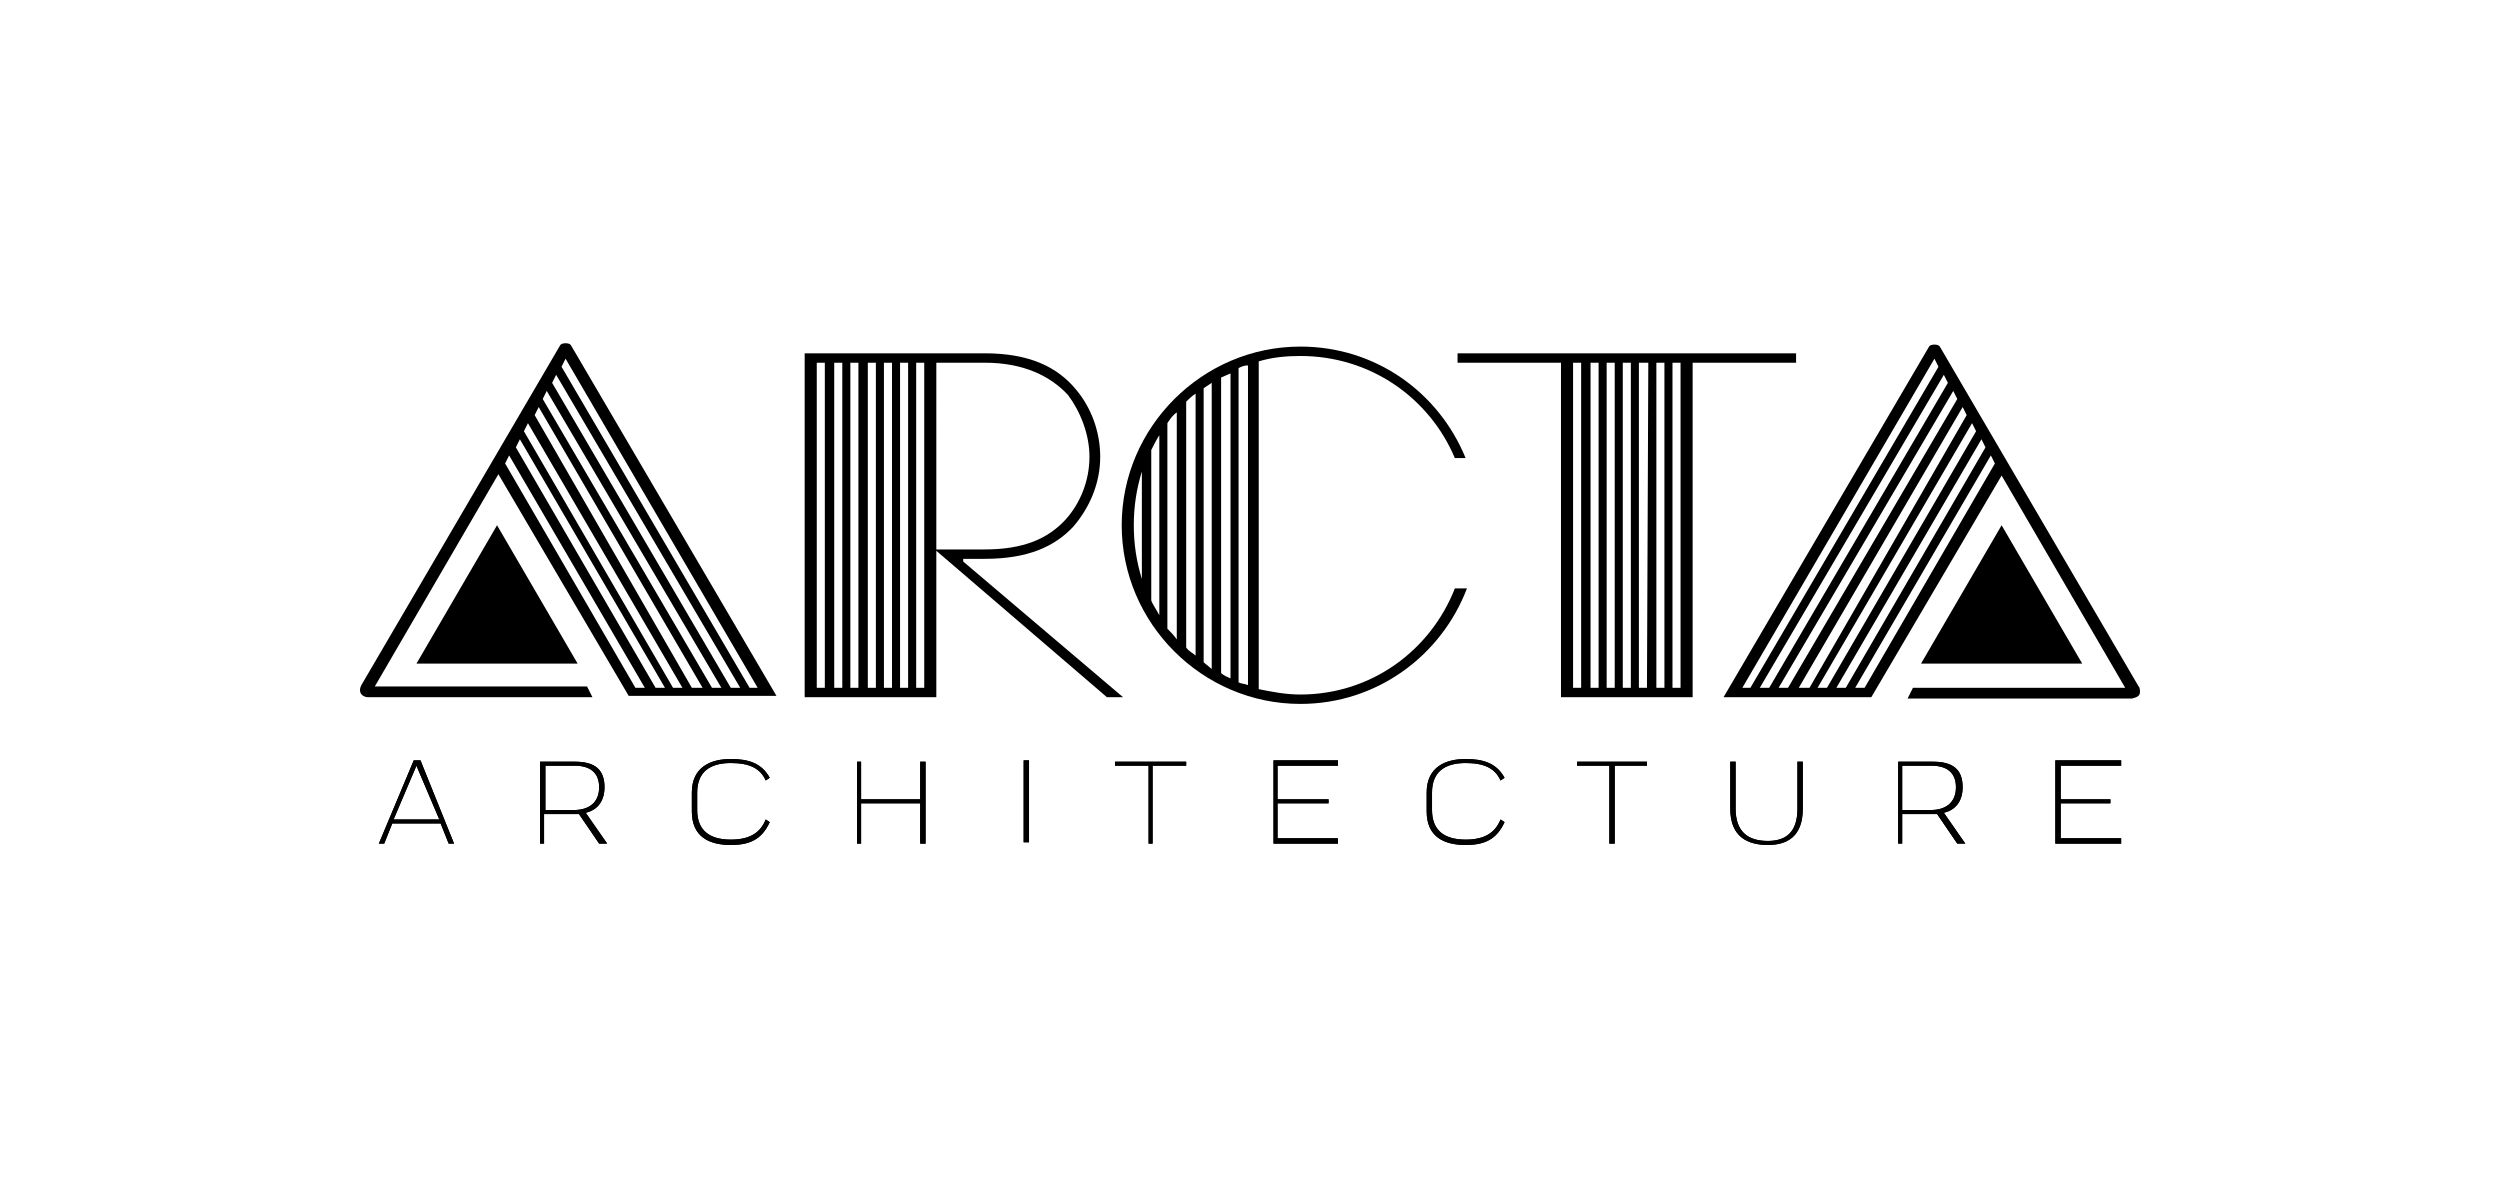 <?xml version="1.0" encoding="utf-8"?>
<!-- Generator: Adobe Illustrator 27.0.0, SVG Export Plug-In . SVG Version: 6.00 Build 0)  -->
<svg version="1.1" id="Layer_1" xmlns="http://www.w3.org/2000/svg" xmlns:xlink="http://www.w3.org/1999/xlink" x="0px" y="0px"
	 viewBox="0 0 186.1 88.5" style="enable-background:new 0 0 186.1 88.5;" xml:space="preserve">
<g>
	<path d="M44.1,51.9H27.4c-0.3,0-0.6-0.2-0.6-0.5c0-0.1,0-0.2,0.1-0.4l14.8-25.3c0.1-0.2,0.7-0.2,0.8,0l15.3,26.1h-11l-9.7-16.5
		l-9.2,15.8h15.8L44.1,51.9z M47.3,51.2H48L37.9,33.9l-0.3,0.6L47.3,51.2z M38.7,32.7l-0.3,0.6l10.4,17.9h0.7L38.7,32.7z M39.3,31.5
		L39,32.1l11.1,19.1h0.7L39.3,31.5z M51.5,51.2h0.8L40.1,30.3l-0.3,0.6L51.5,51.2z M40.7,29.1l-0.3,0.6L53,51.2h0.7L40.7,29.1z
		 M41.4,27.9l-0.3,0.6l13.3,22.7h0.7L41.4,27.9z M42.1,26.7l-0.3,0.6l14,23.9h0.6L42.1,26.7z"/>
	<path d="M69.7,41v10.9h-9.8V26.3h13.4c3.3,0,5.4,1,6.8,2.7c1.1,1.3,1.8,3.1,1.8,5c0,2-0.8,3.8-2,5.2c-1.4,1.5-3.4,2.4-6.6,2.4h-1.6
		v0.2l11.9,10.1h-1.2L69.7,41z M60.8,51.2h0.6V27h-0.6V51.2z M62.7,27h-0.6v24.2h0.6V27z M63.9,27h-0.6v24.2h0.6V27z M65.2,27h-0.6
		v24.2h0.6V27z M66.4,27h-0.6v24.2h0.6V27z M67.6,27H67v24.2h0.6V27z M68.2,51.2h0.6V27h-0.6V51.2z M69.7,40.9h3.6
		c2.9,0,4.7-0.8,6-2.2c1.1-1.2,1.8-2.9,1.8-4.7c0-1.7-0.7-3.4-1.6-4.6C78.2,28,76.2,27,73.3,27h-3.6C69.7,27,69.7,40.9,69.7,40.9z"
		/>
	<path d="M108.5,26.3h25.2V27H126v24.9h-9.8V27h-7.7V26.3z M117.1,51.2h0.6V27h-0.6V51.2z M119,27h-0.6v24.2h0.6V27z M120.2,27h-0.6
		v24.2h0.6V27z M121.4,27h-0.6v24.2h0.6V27z M122.7,27H122v24.2h0.6L122.7,27L122.7,27z M123.9,27h-0.6v24.2h0.6V27z M124.5,51.2
		h0.6V27h-0.6V51.2z"/>
	<path d="M142.4,51.2h15.8L149,35.4l-9.7,16.5h-11l15.3-26.1c0.1-0.2,0.7-0.2,0.8,0l14.8,25.3c0.1,0.1,0.1,0.3,0.1,0.4
		c0,0.3-0.2,0.4-0.6,0.5H142L142.4,51.2z M148.5,34.5l-0.3-0.6l-10.1,17.3h0.7L148.5,34.5z M136.7,51.2h0.7l10.4-17.9l-0.3-0.6
		L136.7,51.2z M135.3,51.2h0.7l11.1-19.1l-0.3-0.6L135.3,51.2z M146.4,30.9l-0.3-0.6l-12.2,20.9h0.8L146.4,30.9z M132.4,51.2h0.7
		l12.6-21.5l-0.3-0.6L132.4,51.2z M131,51.2h0.7L145,28.5l-0.3-0.6L131,51.2z M129.7,51.2h0.6l14-23.9l-0.3-0.6L129.7,51.2z"/>
	<polygon points="31,49.4 43,49.4 37,39.1 	"/>
	<polygon points="155,49.4 143,49.4 149,39.1 	"/>
	<path d="M32.8,61.3h-3.6l-0.6,1.5h-0.4l2.6-6.2h0.5l2.5,6.2h-0.4L32.8,61.3z M32.7,61L31,57l-1.7,4H32.7z"/>
	<path d="M32.8,61.3h-3.6l-0.6,1.5h-0.4l2.6-6.2h0.5l2.5,6.2h-0.4L32.8,61.3z M32.7,61L31,57l-1.7,4H32.7z"/>
	<path d="M44.6,62.8l-1.5-2.2c-0.1,0-0.3,0-0.5,0h-2.1v2.2h-0.3v-6.1h2.6c1.5,0,2.2,0.6,2.2,1.9c0,1-0.5,1.7-1.4,1.9l1.6,2.3
		C45.2,62.8,44.6,62.8,44.6,62.8z M42.7,60.3c1.2,0,1.9-0.6,1.9-1.7c0-1.1-0.7-1.6-1.8-1.6h-2.2v3.3H42.7z"/>
	<path d="M44.6,62.8l-1.5-2.2c-0.1,0-0.3,0-0.5,0h-2.1v2.2h-0.3v-6.1h2.6c1.5,0,2.2,0.6,2.2,1.9c0,1-0.5,1.7-1.4,1.9l1.6,2.3
		C45.2,62.8,44.6,62.8,44.6,62.8z M42.7,60.3c1.2,0,1.9-0.6,1.9-1.7c0-1.1-0.7-1.6-1.8-1.6h-2.2v3.3H42.7z"/>
	<path d="M54.4,62.9c-1.6,0-2.9-0.6-2.9-2.5V59c0-1.9,1.4-2.5,2.9-2.5c1.3,0,2.3,0.3,2.9,1.4L57,58.1c-0.4-0.9-1.2-1.3-2.6-1.3
		c-1.6,0-2.5,0.7-2.5,2.2v1.3c0,1.5,0.9,2.2,2.5,2.2c1.4,0,2.2-0.5,2.6-1.5l0.3,0.2C56.7,62.5,55.8,62.9,54.4,62.9"/>
	<path d="M54.4,62.9c-1.6,0-2.9-0.6-2.9-2.5V59c0-1.9,1.4-2.5,2.9-2.5c1.3,0,2.3,0.3,2.9,1.4L57,58.1c-0.4-0.9-1.2-1.3-2.6-1.3
		c-1.6,0-2.5,0.7-2.5,2.2v1.3c0,1.5,0.9,2.2,2.5,2.2c1.4,0,2.2-0.5,2.6-1.5l0.3,0.2C56.7,62.5,55.8,62.9,54.4,62.9z"/>
	<polygon points="68.9,56.7 68.9,62.8 68.5,62.8 68.5,59.8 64.1,59.8 64.1,62.8 63.8,62.8 63.8,56.7 64.1,56.7 64.1,59.5 68.5,59.5 
		68.5,56.7 	"/>
	<polygon points="68.9,56.7 68.9,62.8 68.5,62.8 68.5,59.8 64.1,59.8 64.1,62.8 63.8,62.8 63.8,56.7 64.1,56.7 64.1,59.5 68.5,59.5 
		68.5,56.7 	"/>
	<rect x="76.2" y="56.6" width="0.4" height="6.1"/>
	<rect x="76.2" y="56.6" width="0.4" height="6.1"/>
	<polygon points="88.3,57 85.8,57 85.8,62.8 85.5,62.8 85.5,57 83,57 83,56.7 88.3,56.7 	"/>
	<polygon points="88.3,57 85.8,57 85.8,62.8 85.5,62.8 85.5,57 83,57 83,56.7 88.3,56.7 	"/>
	<polygon points="99.6,62.4 99.6,62.8 94.8,62.8 94.8,56.6 99.6,56.6 99.6,57 95.1,57 95.1,59.5 98.9,59.5 98.9,59.8 95.1,59.8 
		95.1,62.4 	"/>
	<polygon points="99.6,62.4 99.6,62.8 94.8,62.8 94.8,56.6 99.6,56.6 99.6,57 95.1,57 95.1,59.5 98.9,59.5 98.9,59.8 95.1,59.8 
		95.1,62.4 	"/>
	<path d="M109.1,62.9c-1.6,0-2.9-0.6-2.9-2.5V59c0-1.9,1.4-2.5,2.9-2.5c1.3,0,2.3,0.3,2.9,1.4l-0.3,0.2c-0.4-0.9-1.2-1.3-2.6-1.3
		c-1.6,0-2.5,0.7-2.5,2.2v1.3c0,1.5,0.9,2.2,2.5,2.2c1.4,0,2.2-0.5,2.6-1.5l0.3,0.2C111.4,62.5,110.5,62.9,109.1,62.9"/>
	<path d="M109.1,62.9c-1.6,0-2.9-0.6-2.9-2.5V59c0-1.9,1.4-2.5,2.9-2.5c1.3,0,2.3,0.3,2.9,1.4l-0.3,0.2c-0.4-0.9-1.2-1.3-2.6-1.3
		c-1.6,0-2.5,0.7-2.5,2.2v1.3c0,1.5,0.9,2.2,2.5,2.2c1.4,0,2.2-0.5,2.6-1.5l0.3,0.2C111.4,62.5,110.5,62.9,109.1,62.9z"/>
	<polygon points="122.6,57 120.2,57 120.2,62.8 119.8,62.8 119.8,57 117.4,57 117.4,56.7 122.6,56.7 	"/>
	<polygon points="122.6,57 120.2,57 120.2,62.8 119.8,62.8 119.8,57 117.4,57 117.4,56.7 122.6,56.7 	"/>
	<path d="M128.8,60.2v-3.5h0.4v3.5c0,1.7,0.9,2.4,2.4,2.4c1.4,0,2.2-0.7,2.2-2.4v-3.5h0.4v3.5c0,2.1-1.2,2.7-2.6,2.7
		C130.1,62.9,128.8,62.3,128.8,60.2"/>
	<path d="M128.8,60.2v-3.5h0.4v3.5c0,1.7,0.9,2.4,2.4,2.4c1.4,0,2.2-0.7,2.2-2.4v-3.5h0.4v3.5c0,2.1-1.2,2.7-2.6,2.7
		C130.1,62.9,128.8,62.3,128.8,60.2z"/>
	<path d="M145.7,62.8l-1.5-2.2c-0.1,0-0.3,0-0.5,0h-2.1v2.2h-0.3v-6.1h2.6c1.5,0,2.2,0.6,2.2,1.9c0,1-0.5,1.7-1.4,1.9l1.6,2.3
		C146.3,62.8,145.7,62.8,145.7,62.8z M143.7,60.3c1.2,0,1.9-0.6,1.9-1.7c0-1.1-0.7-1.6-1.8-1.6h-2.2v3.3H143.7z"/>
	<path d="M145.7,62.8l-1.5-2.2c-0.1,0-0.3,0-0.5,0h-2.1v2.2h-0.3v-6.1h2.6c1.5,0,2.2,0.6,2.2,1.9c0,1-0.5,1.7-1.4,1.9l1.6,2.3
		C146.3,62.8,145.7,62.8,145.7,62.8z M143.7,60.3c1.2,0,1.9-0.6,1.9-1.7c0-1.1-0.7-1.6-1.8-1.6h-2.2v3.3H143.7z"/>
	<polygon points="157.9,62.4 157.9,62.8 153,62.8 153,56.6 157.9,56.6 157.9,57 153.4,57 153.4,59.5 157.1,59.5 157.1,59.8 
		153.4,59.8 153.4,62.4 	"/>
	<polygon points="157.9,62.4 157.9,62.8 153,62.8 153,56.6 157.9,56.6 157.9,57 153.4,57 153.4,59.5 157.1,59.5 157.1,59.8 
		153.4,59.8 153.4,62.4 	"/>
	<path d="M96.8,51.7c-1.1,0-2.1-0.2-3.1-0.4V26.9c1-0.3,2-0.4,3.1-0.4c5.2,0,9.6,3.1,11.5,7.6h0.8c-2-4.9-6.7-8.3-12.3-8.3
		c-7.3,0-13.3,6-13.3,13.3s6,13.3,13.3,13.3c5.7,0,10.5-3.6,12.4-8.6h-0.9C106.5,48.4,102.1,51.7,96.8,51.7 M85,43.1
		c-0.4-1.3-0.6-2.6-0.6-4s0.2-2.7,0.6-4V43.1z M86.3,45.8c-0.2-0.4-0.5-0.8-0.6-1.1V33.5c0.2-0.4,0.4-0.8,0.6-1.1V45.8z M87.6,47.6
		c-0.2-0.3-0.5-0.6-0.7-0.8V31.5c0.2-0.3,0.4-0.6,0.7-0.8V47.6z M89,48.8c-0.2-0.2-0.5-0.3-0.7-0.6V29.9c0.2-0.2,0.4-0.4,0.7-0.6
		V48.8z M90.2,49.8l-0.6-0.5V28.9l0.6-0.4V49.8z M91.6,50.5c-0.2-0.1-0.5-0.2-0.7-0.4v-22l0.7-0.3V50.5z M92.9,51
		c-0.2-0.1-0.5-0.1-0.7-0.2V27.4c0.2-0.1,0.4-0.2,0.7-0.2V51z"/>
</g>
</svg>
